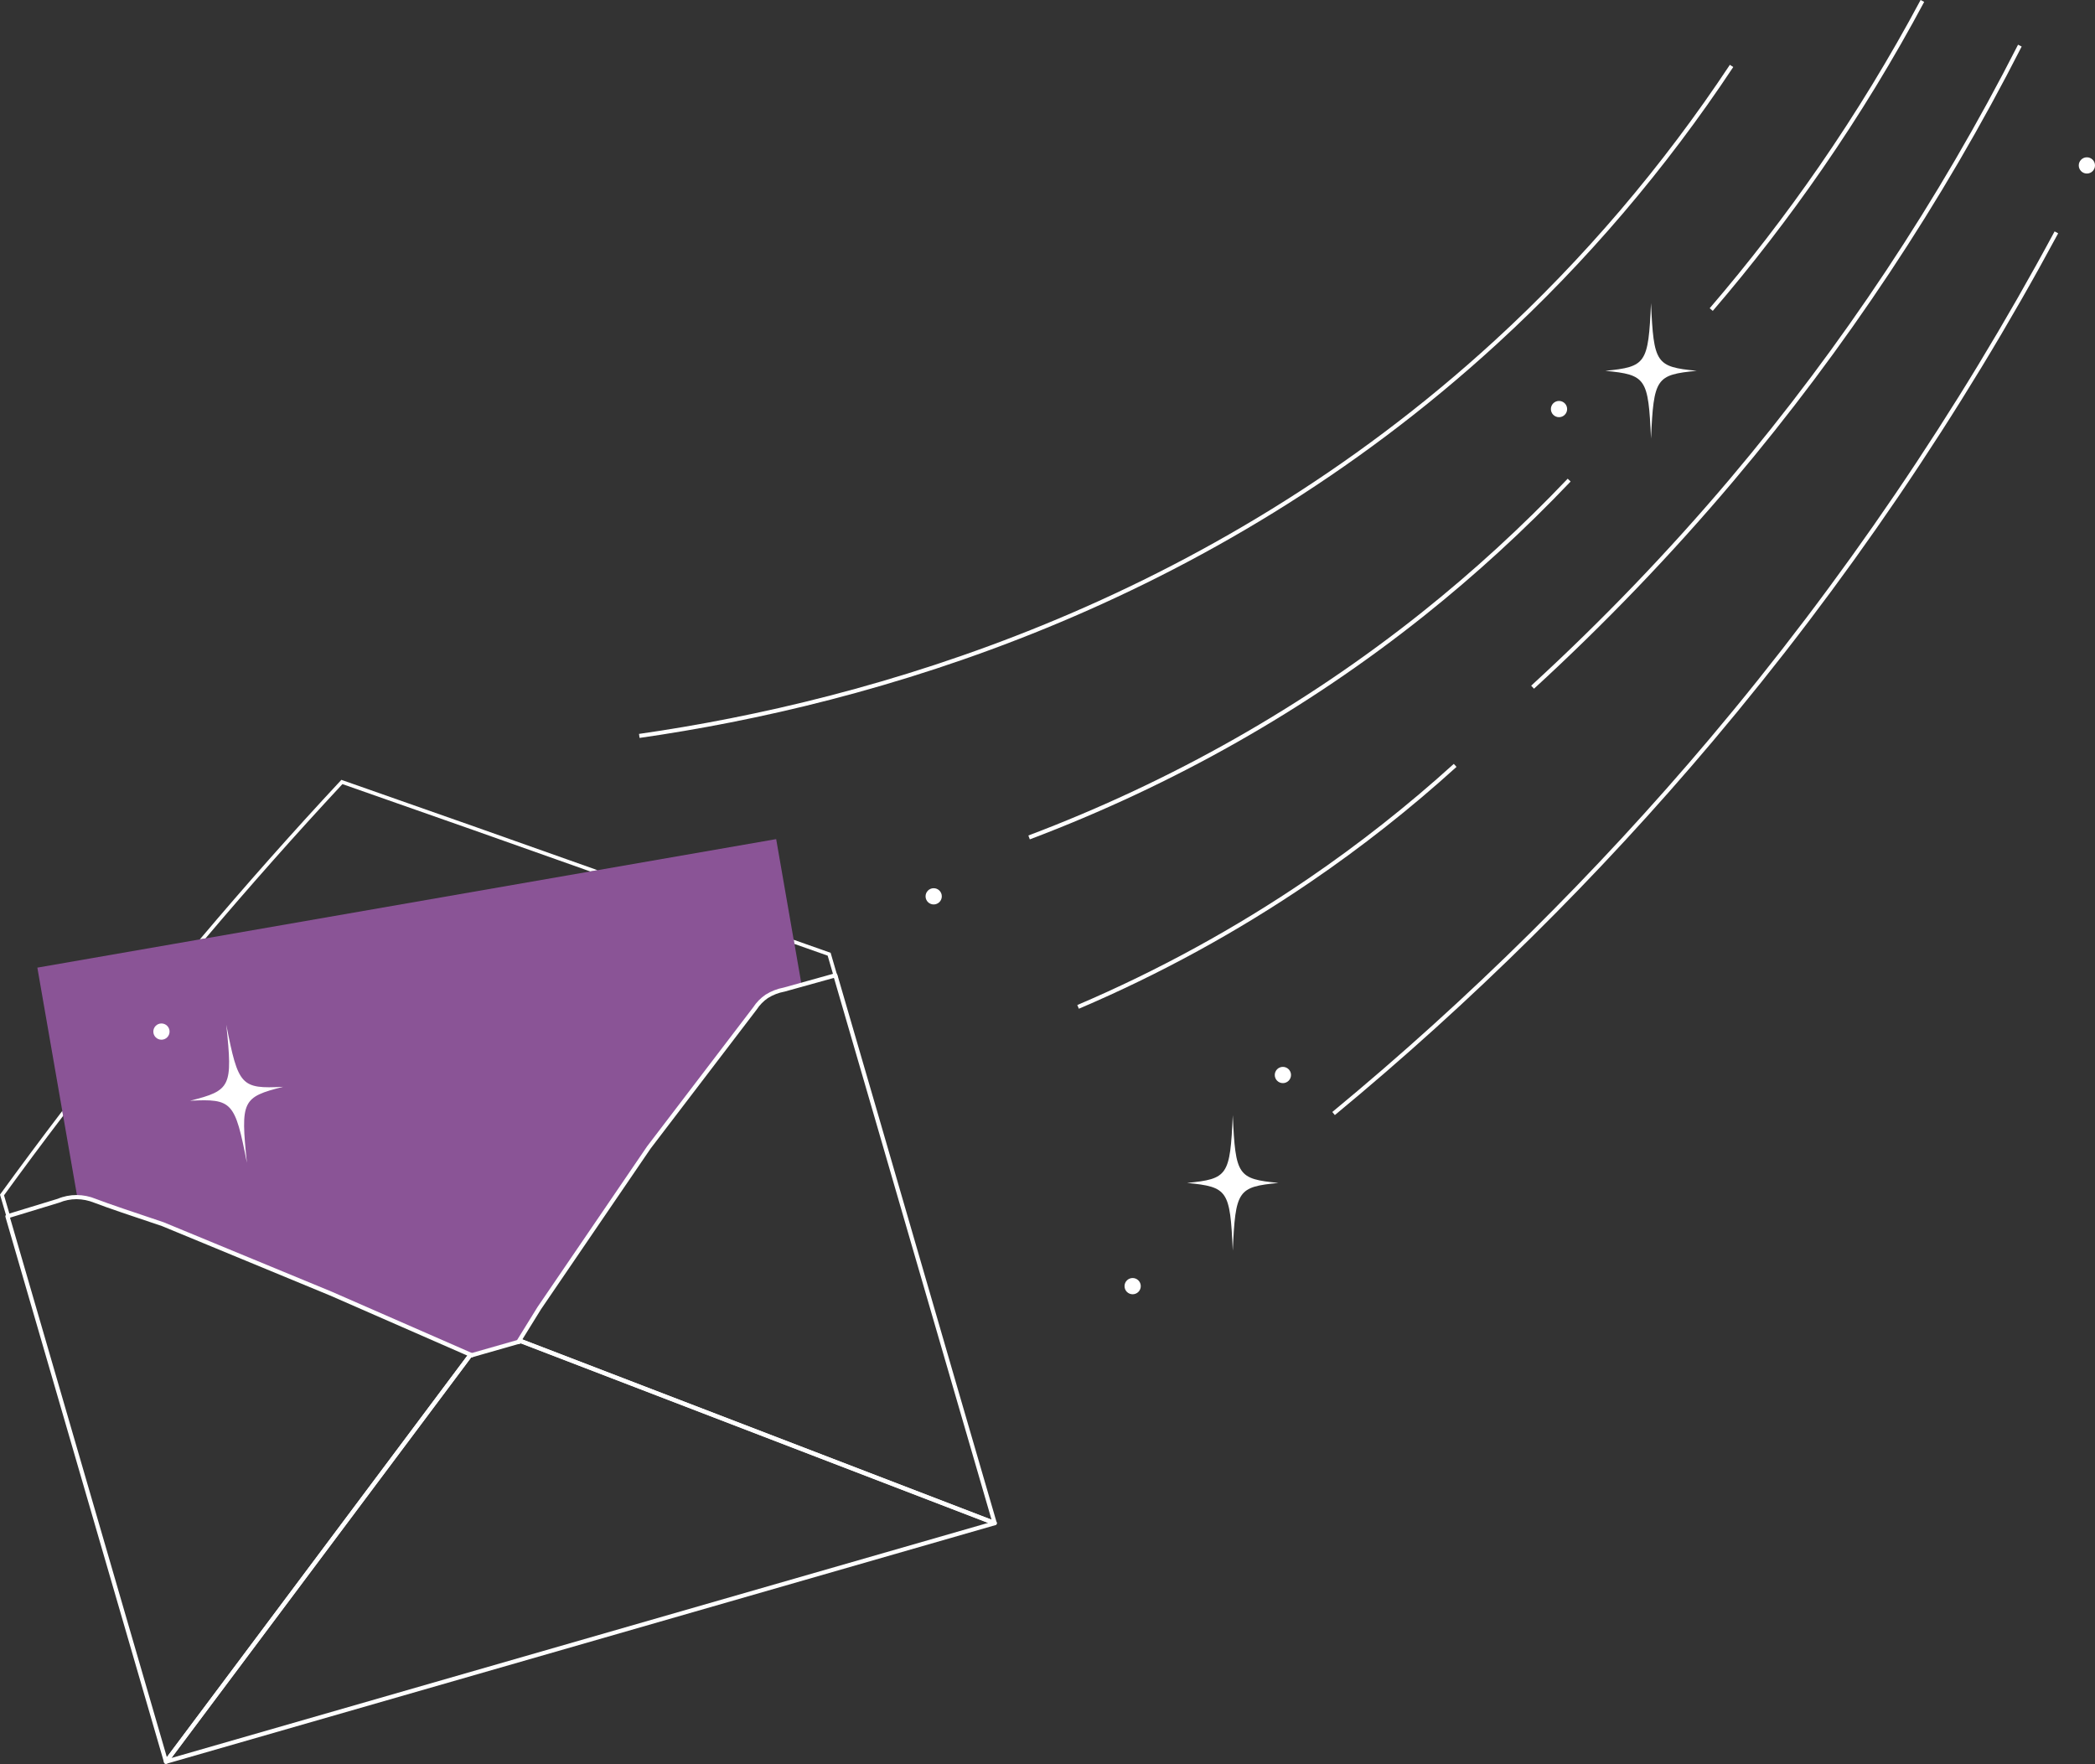 <?xml version="1.0" encoding="UTF-8"?>
<svg id="_レイヤー_2" data-name="レイヤー 2" xmlns="http://www.w3.org/2000/svg" xmlns:xlink="http://www.w3.org/1999/xlink" viewBox="0 0 515.94 434.5">
  <rect x="0" y="0" width="515.94" height="434.5" fill="#333333" stroke="none"/>
  <defs>
    <style>
      .cls-1 {
        clip-path: url(#clippath);
      }

      .cls-2 {
        fill: none;
      }

      .cls-2, .cls-3, .cls-4 {
        stroke-width: 0px;
      }

      .cls-3 {
        fill: #c46bd9;
      }

      .cls-5 {
        clip-path: url(#clippath-1);
      }

      .cls-6 {
        clip-path: url(#clippath-4);
      }

      .cls-7 {
        clip-path: url(#clippath-3);
      }

      .cls-8 {
        clip-path: url(#clippath-2);
      }

      .cls-9 {
        opacity: .6;
      }

      .cls-4 {
        fill: #fff;
      }
    </style>
    <clipPath id="clippath">
      <rect class="cls-2" x="395.35" y="74.64" width="22.5" height="33.36"/>
    </clipPath>
    <clipPath id="clippath-1">
      <rect class="cls-2" x="292.35" y="274.64" width="22.5" height="33.36"/>
    </clipPath>
    <clipPath id="clippath-2">
      <rect class="cls-2" y="192.05" width="246.39" height="242.45"/>
    </clipPath>
    <clipPath id="clippath-3">
      <rect class="cls-2" y="192.05" width="246.39" height="242.45"/>
    </clipPath>
    <clipPath id="clippath-4">
      <rect class="cls-2" x="46.67" y="252.17" width="23.19" height="34.39" transform="translate(-39.19 11.58) rotate(-8.5)"/>
    </clipPath>
  </defs>
  <g id="_レイヤー_1-2" data-name="レイヤー 1">
    <g>
      <g>
        <path class="cls-4" d="M157.51,181.73l-.14-.99c56.82-8.15,139.5-31.57,210.73-96.87,21.83-20.01,41.31-42.86,57.92-67.91l.83.55c-16.65,25.12-36.19,48.03-58.08,68.09-71.42,65.48-154.31,88.96-211.27,97.13Z"/>
        <path class="cls-4" d="M253.61,206.7l-.35-.94c35.3-13.35,67.89-31.83,96.87-54.92,12.66-10.09,24.76-21.18,35.95-32.95l.72.69c-11.23,11.81-23.35,22.93-36.05,33.05-29.05,23.16-61.74,41.69-97.13,55.08Z"/>
        <path class="cls-4" d="M265.7,248.43l-.39-.92c19.88-8.48,38.99-18.94,56.8-31.08,12.56-8.56,24.64-18.09,35.92-28.31l.67.74c-11.31,10.25-23.43,19.81-36.03,28.39-17.86,12.18-37.03,22.67-56.97,31.17Z"/>
        <path class="cls-4" d="M377.77,169.6l-.68-.74c17.34-15.89,33.82-33.04,48.96-50.95,27.55-32.61,51.42-68.57,70.94-106.9l.89.45c-19.55,38.4-43.46,74.43-71.06,107.1-15.17,17.95-31.67,35.12-49.04,51.05Z"/>
        <path class="cls-4" d="M328.75,274.62l-.64-.77c33.6-27.74,64.86-58.68,92.94-91.94,32.47-38.48,61.05-80.51,84.94-124.92l.88.47c-23.92,44.47-52.54,86.55-85.06,125.08-28.11,33.31-59.42,64.28-93.06,92.06Z"/>
        <path class="cls-4" d="M421.81,76.56l-.76-.65c9.56-11.13,18.63-22.89,26.97-34.96,9.06-13.11,17.46-26.89,24.97-40.95l.88.47c-7.53,14.1-15.95,27.91-25.03,41.05-8.36,12.1-17.45,23.89-27.03,35.04Z"/>
        <g id="_グループ_1851" data-name="グループ 1851">
          <g class="cls-1">
            <g id="_グループ_1850" data-name="グループ 1850">
              <path id="_パス_253" data-name="パス 253" class="cls-4" d="M417.85,91.32c-10.04.99-10.58,1.79-11.25,16.68-.67-14.89-1.21-15.69-11.25-16.68,10.04-.99,10.58-1.79,11.25-16.68.67,14.89,1.2,15.69,11.25,16.68"/>
            </g>
          </g>
        </g>
        <g id="_グループ_1851-2" data-name="グループ 1851">
          <g class="cls-5">
            <g id="_グループ_1850-2" data-name="グループ 1850">
              <path id="_パス_253-2" data-name="パス 253" class="cls-4" d="M314.85,291.32c-10.04.99-10.58,1.79-11.25,16.68-.67-14.89-1.21-15.69-11.25-16.68,10.04-.99,10.58-1.79,11.25-16.68.67,14.89,1.2,15.69,11.25,16.68"/>
            </g>
          </g>
        </g>
        <circle class="cls-4" cx="315.94" cy="264.74" r="2"/>
        <circle class="cls-4" cx="278.94" cy="316.74" r="2"/>
        <circle class="cls-4" cx="383.94" cy="100.74" r="2"/>
        <circle class="cls-4" cx="229.94" cy="220.74" r="2"/>
        <circle class="cls-4" cx="513.94" cy="40.74" r="2"/>
      </g>
      <g>
        <g id="letter">
          <g class="cls-8">
            <g id="_グループ_1955" data-name="グループ 1955">
              <g id="_グループ_1954" data-name="グループ 1954">
                <g class="cls-7">
                  <g id="_グループ_1953" data-name="グループ 1953">
                    <path class="cls-4" d="M2.59,299.83l-1.6-5.46c4.76-6.56,9.61-13.09,14.56-19.57l-.21-1.21c-5.16,6.77-10.23,13.58-15.21,20.43L0,294.2l1.72,5.87c.29-.09.58-.17.87-.24Z"/>
                    <path class="cls-4" d="M205.46,240.94c.28-.13.56-.22.84-.33l-1.74-5.96-8.87-3.13-.23-.08.18,1.02,8.19,2.89,1.63,5.6Z"/>
                    <path id="_パス_527" data-name="パス 527" class="cls-4" d="M84.33,193.1c22.62,7.91,43.14,15.14,61.03,21.51l1.8-.31-.26-.09c-18.25-6.5-39.3-13.92-62.55-22.06l-.28-.1-.2.22c-11.82,12.69-23.47,25.83-34.65,39.07l1.39-.24c10.9-12.87,22.23-25.65,33.72-38"/>
                    <g id="_グループ_1952" data-name="グループ 1952" class="cls-9">
                      <g id="_グループ_1951" data-name="グループ 1951">
                        <path class="cls-3" d="M195.64,232.46l-.18-1.02-4.31-24.79-43.98,7.65-1.8.31-94.75,16.49-1.39.24-40.03,6.96,6.14,35.28.21,1.21,3.49,20.03c1.49.03,2.96.33,4.34.89,3.2,1.23,9.01,3.18,16.72,5.76l41.4,17.1,34.68,15.17,11.51-3.29,5.12-8.28,27.01-39.6,26.09-34.2c.76-1.18,1.76-2.2,2.92-3,1.31-.82,2.76-1.39,4.28-1.66l4.29-1.2-1.75-10.07Z"/>
                      </g>
                    </g>
                    <path class="cls-4" d="M244.97,375.63c-.06,0-.12-.01-.19-.03l-116.51-44.77-.46.13c-.2.06-.42-.01-.55-.18-.13-.17-.14-.4-.03-.58l5.12-8.28,27.02-39.62,26.12-34.23c.78-1.21,1.81-2.27,3.04-3.11,1.39-.87,2.88-1.45,4.48-1.75l12.58-3.51c.28-.08.55.08.63.35,6.49,22.24,13.04,44.78,19.58,67.33,6.57,22.63,13.14,45.26,19.66,67.59.06.19,0,.39-.14.52-.1.09-.22.14-.35.14ZM128.65,329.86l115.54,44.39c-6.42-22-12.9-44.3-19.37-66.59-6.5-22.38-12.99-44.76-19.44-66.84l-12.14,3.38c-1.51.28-2.88.81-4.14,1.6-1.09.75-2.03,1.71-2.76,2.84l-26.13,34.24-26.99,39.58-4.57,7.39Z"/>
                    <path class="cls-4" d="M40.88,434.38c-.17,0-.33-.08-.42-.22-.13-.18-.12-.42.01-.6l74.82-99.98c.07-.09.16-.16.27-.19l12.6-3.6c.11-.03.22-.03.33.01l116.67,44.83c.21.08.34.28.33.5-.01.22-.16.41-.37.47l-204.09,58.75s-.1.02-.14.02ZM116.01,334.33l-73.79,98.61,201.14-57.9-115.08-44.22-12.27,3.51Z"/>
                    <path class="cls-4" d="M40.88,434.38s-.06,0-.09,0c-.19-.04-.35-.18-.4-.36L1.34,299.69c-.08-.27.08-.55.35-.64l12.54-3.83c1.45-.61,3.03-.92,4.65-.92,1.62.01,3.2.33,4.69.94,3.25,1.25,9.22,3.25,16.69,5.75l41.43,17.11,34.68,15.17c.2.09.32.29.31.51-.02.22-.16.4-.37.46l-.3.09-74.71,99.84c-.1.13-.25.21-.41.21ZM2.47,299.89l38.62,132.84,74-98.89-33.8-14.79-41.39-17.1c-7.45-2.49-13.43-4.5-16.71-5.76-1.39-.56-2.84-.85-4.32-.87-1.48,0-2.93.29-4.3.86l-12.1,3.69Z"/>
                  </g>
                </g>
              </g>
            </g>
          </g>
          <g id="_グループ_1851-3" data-name="グループ 1851">
            <g class="cls-6">
              <g id="_グループ_1850-3" data-name="グループ 1850">
                <path id="_パス_253-3" data-name="パス 253" class="cls-4" d="M69.74,267.65c-10.09,2.54-10.52,3.43-8.93,18.72-2.95-15.08-3.62-15.81-14.01-15.29,10.09-2.54,10.52-3.44,8.93-18.72,2.95,15.08,3.62,15.82,14.01,15.29"/>
              </g>
            </g>
          </g>
        </g>
        <circle class="cls-4" cx="39.76" cy="254.05" r="2"/>
      </g>
    </g>
  </g>
</svg>